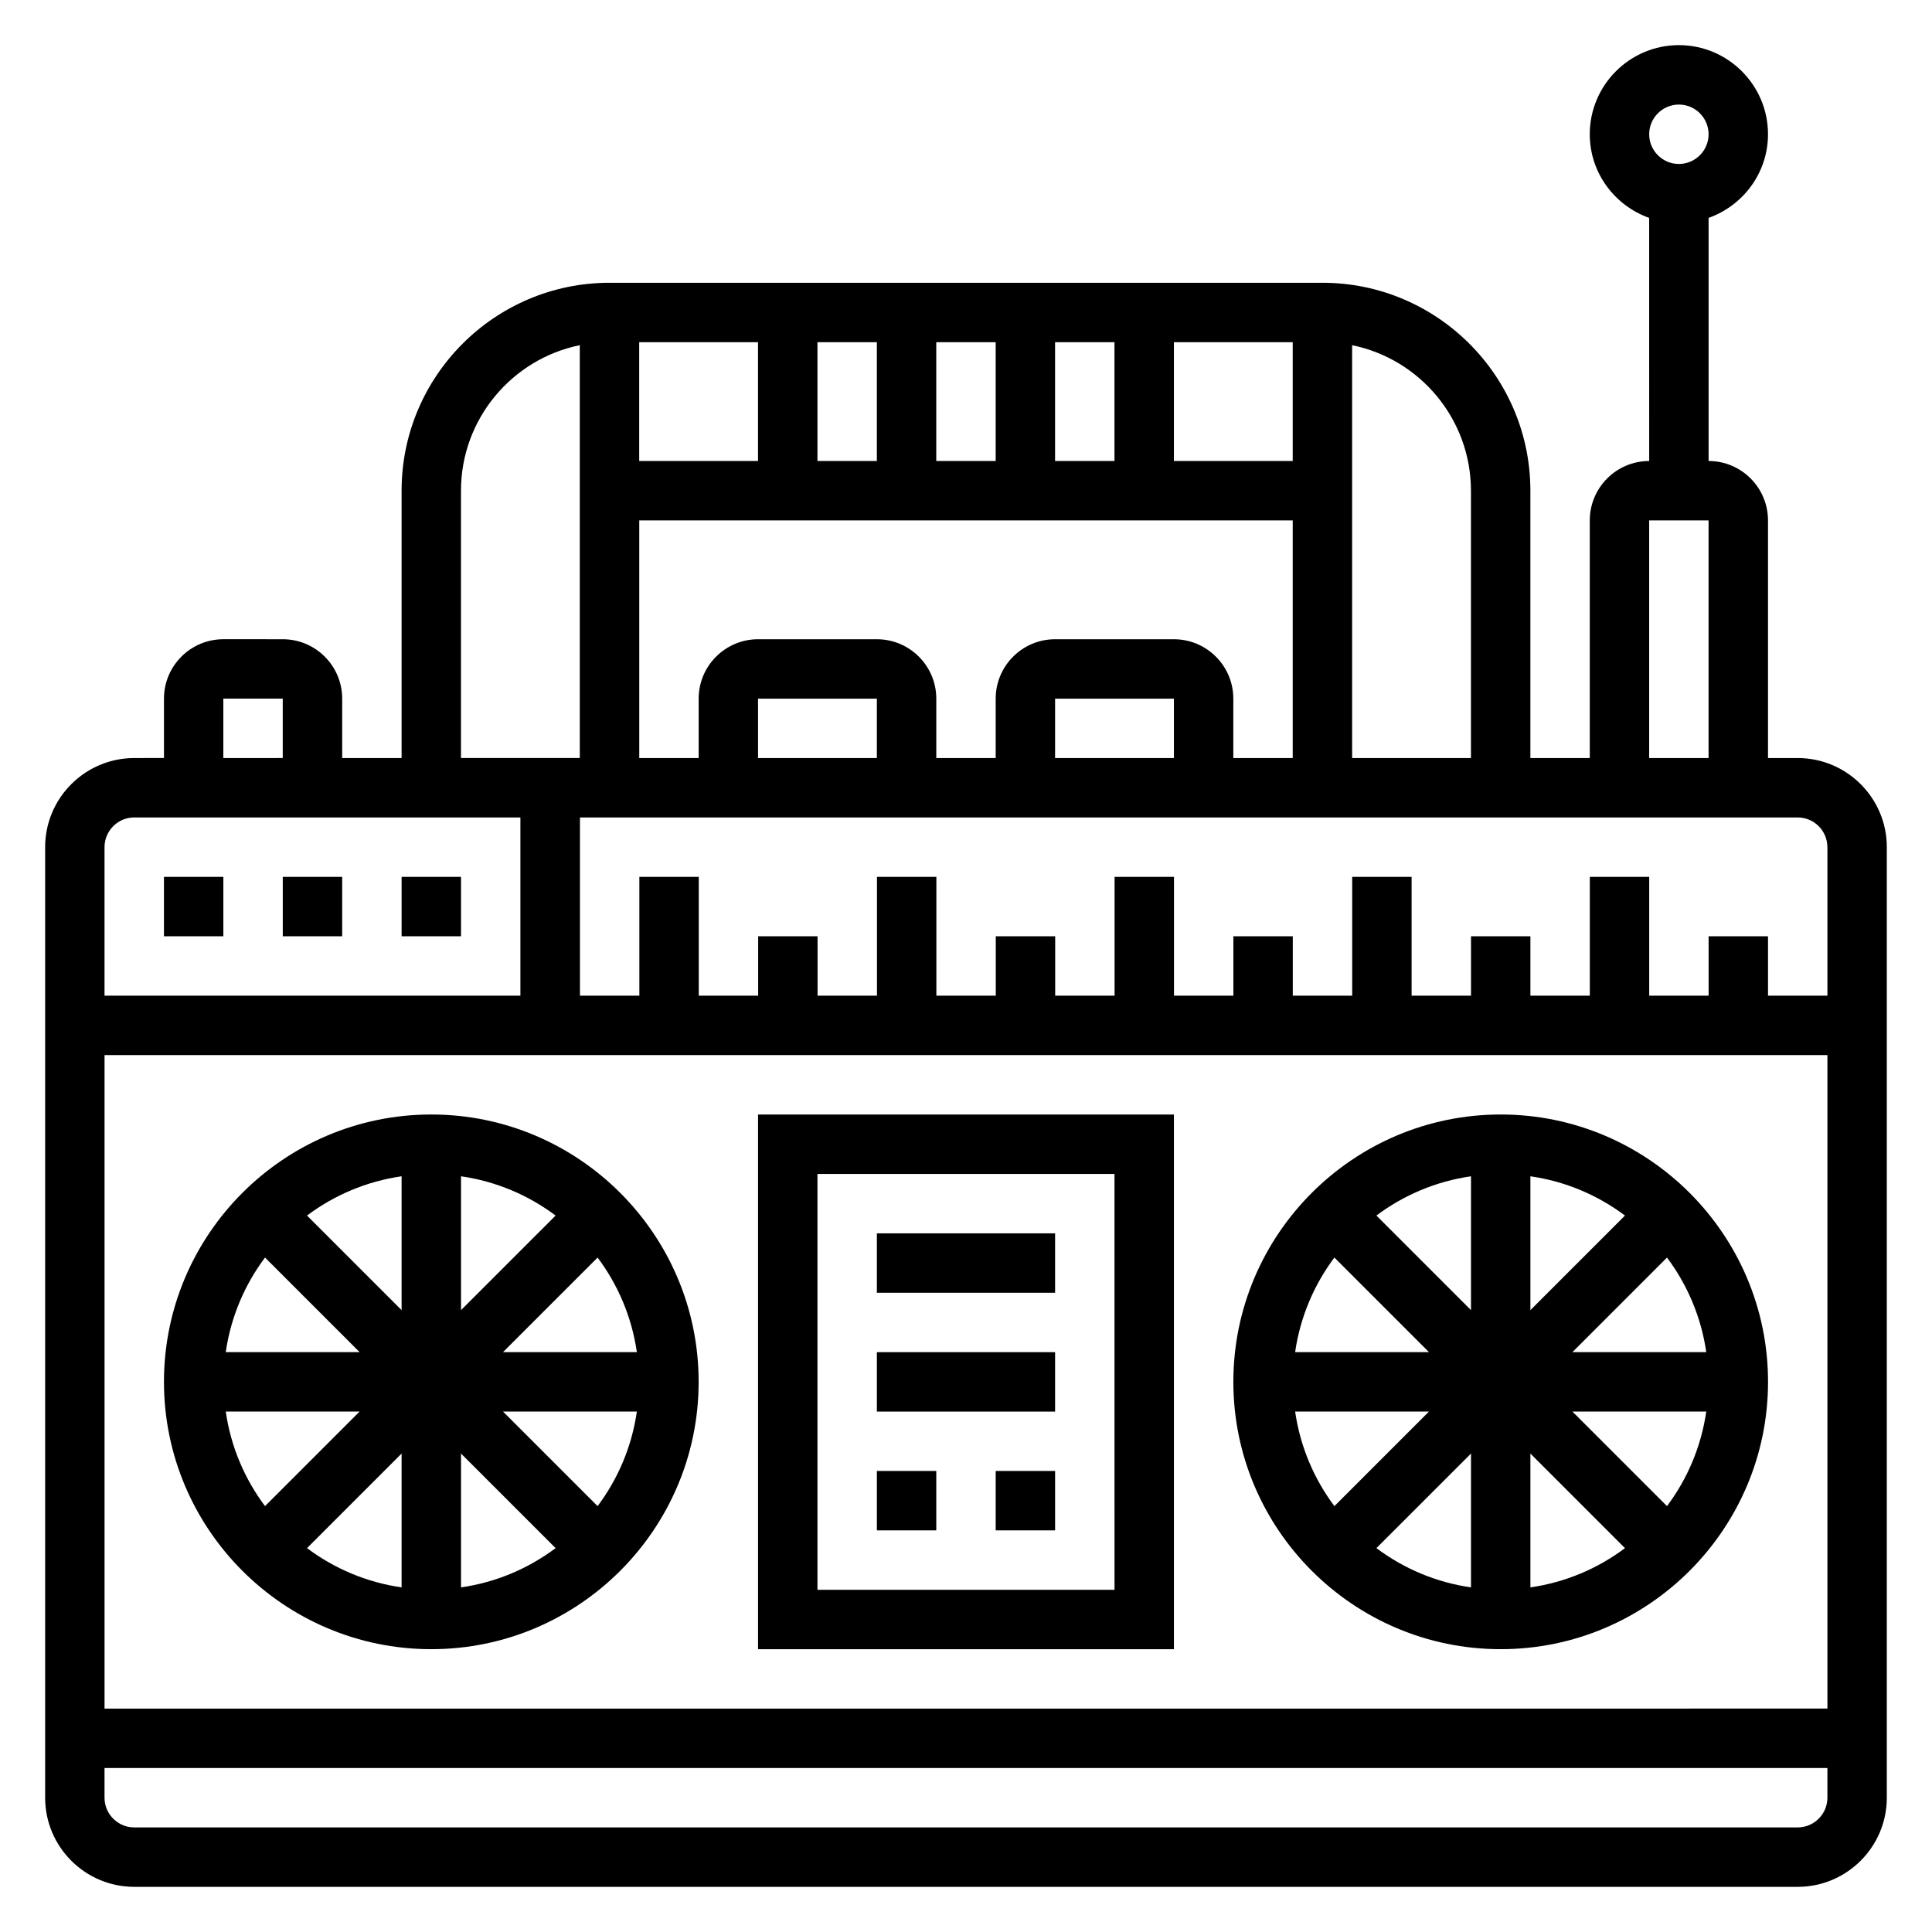 <?xml version="1.0" encoding="UTF-8"?>
<!-- Uploaded to: ICON Repo, www.svgrepo.com, Generator: ICON Repo Mixer Tools -->
<svg fill="#000000" width="800px" height="800px" version="1.1" viewBox="144 144 512 512" xmlns="http://www.w3.org/2000/svg">
 <g>
  <path d="m620.41 344.89h-7.871v-62.977c0-8.684-7.062-15.742-15.742-15.742v-64.426c9.137-3.258 15.742-11.918 15.742-22.168 0-13.02-10.598-23.617-23.617-23.617s-23.617 10.598-23.617 23.617c0 10.25 6.606 18.91 15.742 22.168l0.004 64.426c-8.684 0-15.742 7.062-15.742 15.742v62.977h-15.742v-70.848c0-30.387-24.719-55.105-55.105-55.105h-188.93c-30.387 0-55.105 24.719-55.105 55.105v70.848h-15.742v-15.742c0-8.684-7.062-15.742-15.742-15.742l-15.746-0.004c-8.684 0-15.742 7.062-15.742 15.742v15.742l-7.875 0.004c-13.02 0-23.617 10.598-23.617 23.617v251.91c0 13.02 10.598 23.617 23.617 23.617h440.83c13.02 0 23.617-10.598 23.617-23.617v-251.91c0-13.023-10.598-23.617-23.617-23.617zm-31.488-173.18c4.336 0 7.871 3.535 7.871 7.871 0 4.336-3.535 7.871-7.871 7.871-4.336 0-7.871-3.535-7.871-7.871 0-4.336 3.535-7.871 7.871-7.871zm39.363 196.8v39.359h-15.742v-15.742h-15.742v15.742h-15.742v-31.488h-15.742v31.488h-15.742v-15.742h-15.742v15.742h-15.742v-31.488h-15.742v31.488h-15.742v-15.742h-15.742v15.742h-15.742v-31.488h-15.742v31.488h-15.742v-15.742h-15.742v15.742h-15.742v-31.488h-15.742v31.488h-15.742v-15.742h-15.742v15.742h-15.742v-31.488h-15.742v31.488h-15.742v-47.23h322.75c4.297-0.004 7.832 3.531 7.832 7.871zm0 55.102v173.18l-456.58 0.004v-173.19zm-204.68-157.44v-31.488h15.742v31.488zm-15.742 0h-15.742v-31.488h15.742zm-31.488 0h-15.742v-31.488h15.742zm110.21 15.742v62.977h-15.742v-15.742c0-8.684-7.062-15.742-15.742-15.742h-31.488c-8.684 0-15.742 7.062-15.742 15.742v15.742h-15.742v-15.742c0-8.684-7.062-15.742-15.742-15.742h-31.488c-8.684 0-15.742 7.062-15.742 15.742v15.742h-15.742v-62.977zm-31.488 62.977h-31.488v-15.742h31.488zm-78.719 0h-31.488v-15.742h31.488zm204.67-62.977h15.742v62.977h-15.742zm-47.23-7.871v70.848h-31.488v-109.41c17.938 3.652 31.488 19.555 31.488 38.566zm-47.234-7.871h-31.488v-31.488h31.488zm-141.7-31.488v31.488h-31.488v-31.488zm-78.719 39.359c0-19.012 13.547-34.914 31.488-38.566v109.41h-31.488zm-62.977 55.102h15.742v15.742l-15.742 0.004zm-23.617 31.488h102.34v47.23l-110.21 0.004v-39.359c0-4.34 3.535-7.875 7.871-7.875zm440.83 267.65h-440.83c-4.336 0-7.871-3.535-7.871-7.871v-7.871h456.58v7.871c0 4.336-3.535 7.871-7.875 7.871z"/>
  <path d="m455.1 439.36h-110.21v141.7h110.21zm-15.742 125.95h-78.723v-110.21h78.719z"/>
  <path d="m541.7 581.05c39.062 0 70.848-31.789 70.848-70.848 0-39.062-31.789-70.848-70.848-70.848-39.062 0-70.848 31.789-70.848 70.848 0 39.062 31.785 70.848 70.848 70.848zm-7.871-16.375c-9.312-1.34-17.863-5.008-25.066-10.406l25.066-25.062zm15.742-35.469 25.066 25.066c-7.203 5.398-15.754 9.066-25.066 10.402zm11.133-11.133h35.473c-1.34 9.312-5.008 17.863-10.406 25.066zm0-15.742 25.066-25.066c5.398 7.203 9.062 15.75 10.406 25.066zm-11.133-11.133v-35.469c9.312 1.34 17.863 5.008 25.066 10.406zm-15.742 0-25.066-25.066c7.203-5.398 15.75-9.062 25.066-10.406zm-11.133 11.133h-35.473c1.34-9.312 5.008-17.863 10.406-25.066zm0 15.742-25.066 25.066c-5.398-7.203-9.066-15.754-10.406-25.066z"/>
  <path d="m258.3 581.05c39.062 0 70.848-31.789 70.848-70.848 0-39.062-31.789-70.848-70.848-70.848-39.062 0-70.848 31.789-70.848 70.848 0 39.062 31.789 70.848 70.848 70.848zm-7.871-16.375c-9.312-1.34-17.863-5.008-25.066-10.406l25.066-25.062zm15.746-35.469 25.066 25.066c-7.207 5.398-15.754 9.066-25.066 10.402zm11.129-11.133h35.473c-1.34 9.312-5.008 17.863-10.406 25.066zm0-15.742 25.066-25.066c5.398 7.203 9.062 15.75 10.406 25.066zm-11.129-11.133v-35.469c9.312 1.34 17.863 5.008 25.066 10.406zm-15.746 0-25.066-25.066c7.203-5.398 15.75-9.062 25.066-10.406zm-11.129 11.133h-35.473c1.34-9.312 5.008-17.863 10.406-25.066zm0 15.742-25.066 25.066c-5.398-7.203-9.07-15.754-10.406-25.066z"/>
  <path d="m376.38 470.85h47.23v15.742h-47.23z"/>
  <path d="m376.38 502.34h47.23v15.742h-47.23z"/>
  <path d="m376.38 533.82h15.742v15.742h-15.742z"/>
  <path d="m407.87 533.82h15.742v15.742h-15.742z"/>
  <path d="m187.45 376.38h15.742v15.742h-15.742z"/>
  <path d="m218.94 376.38h15.742v15.742h-15.742z"/>
  <path d="m250.43 376.38h15.742v15.742h-15.742z"/>
 </g>
</svg>